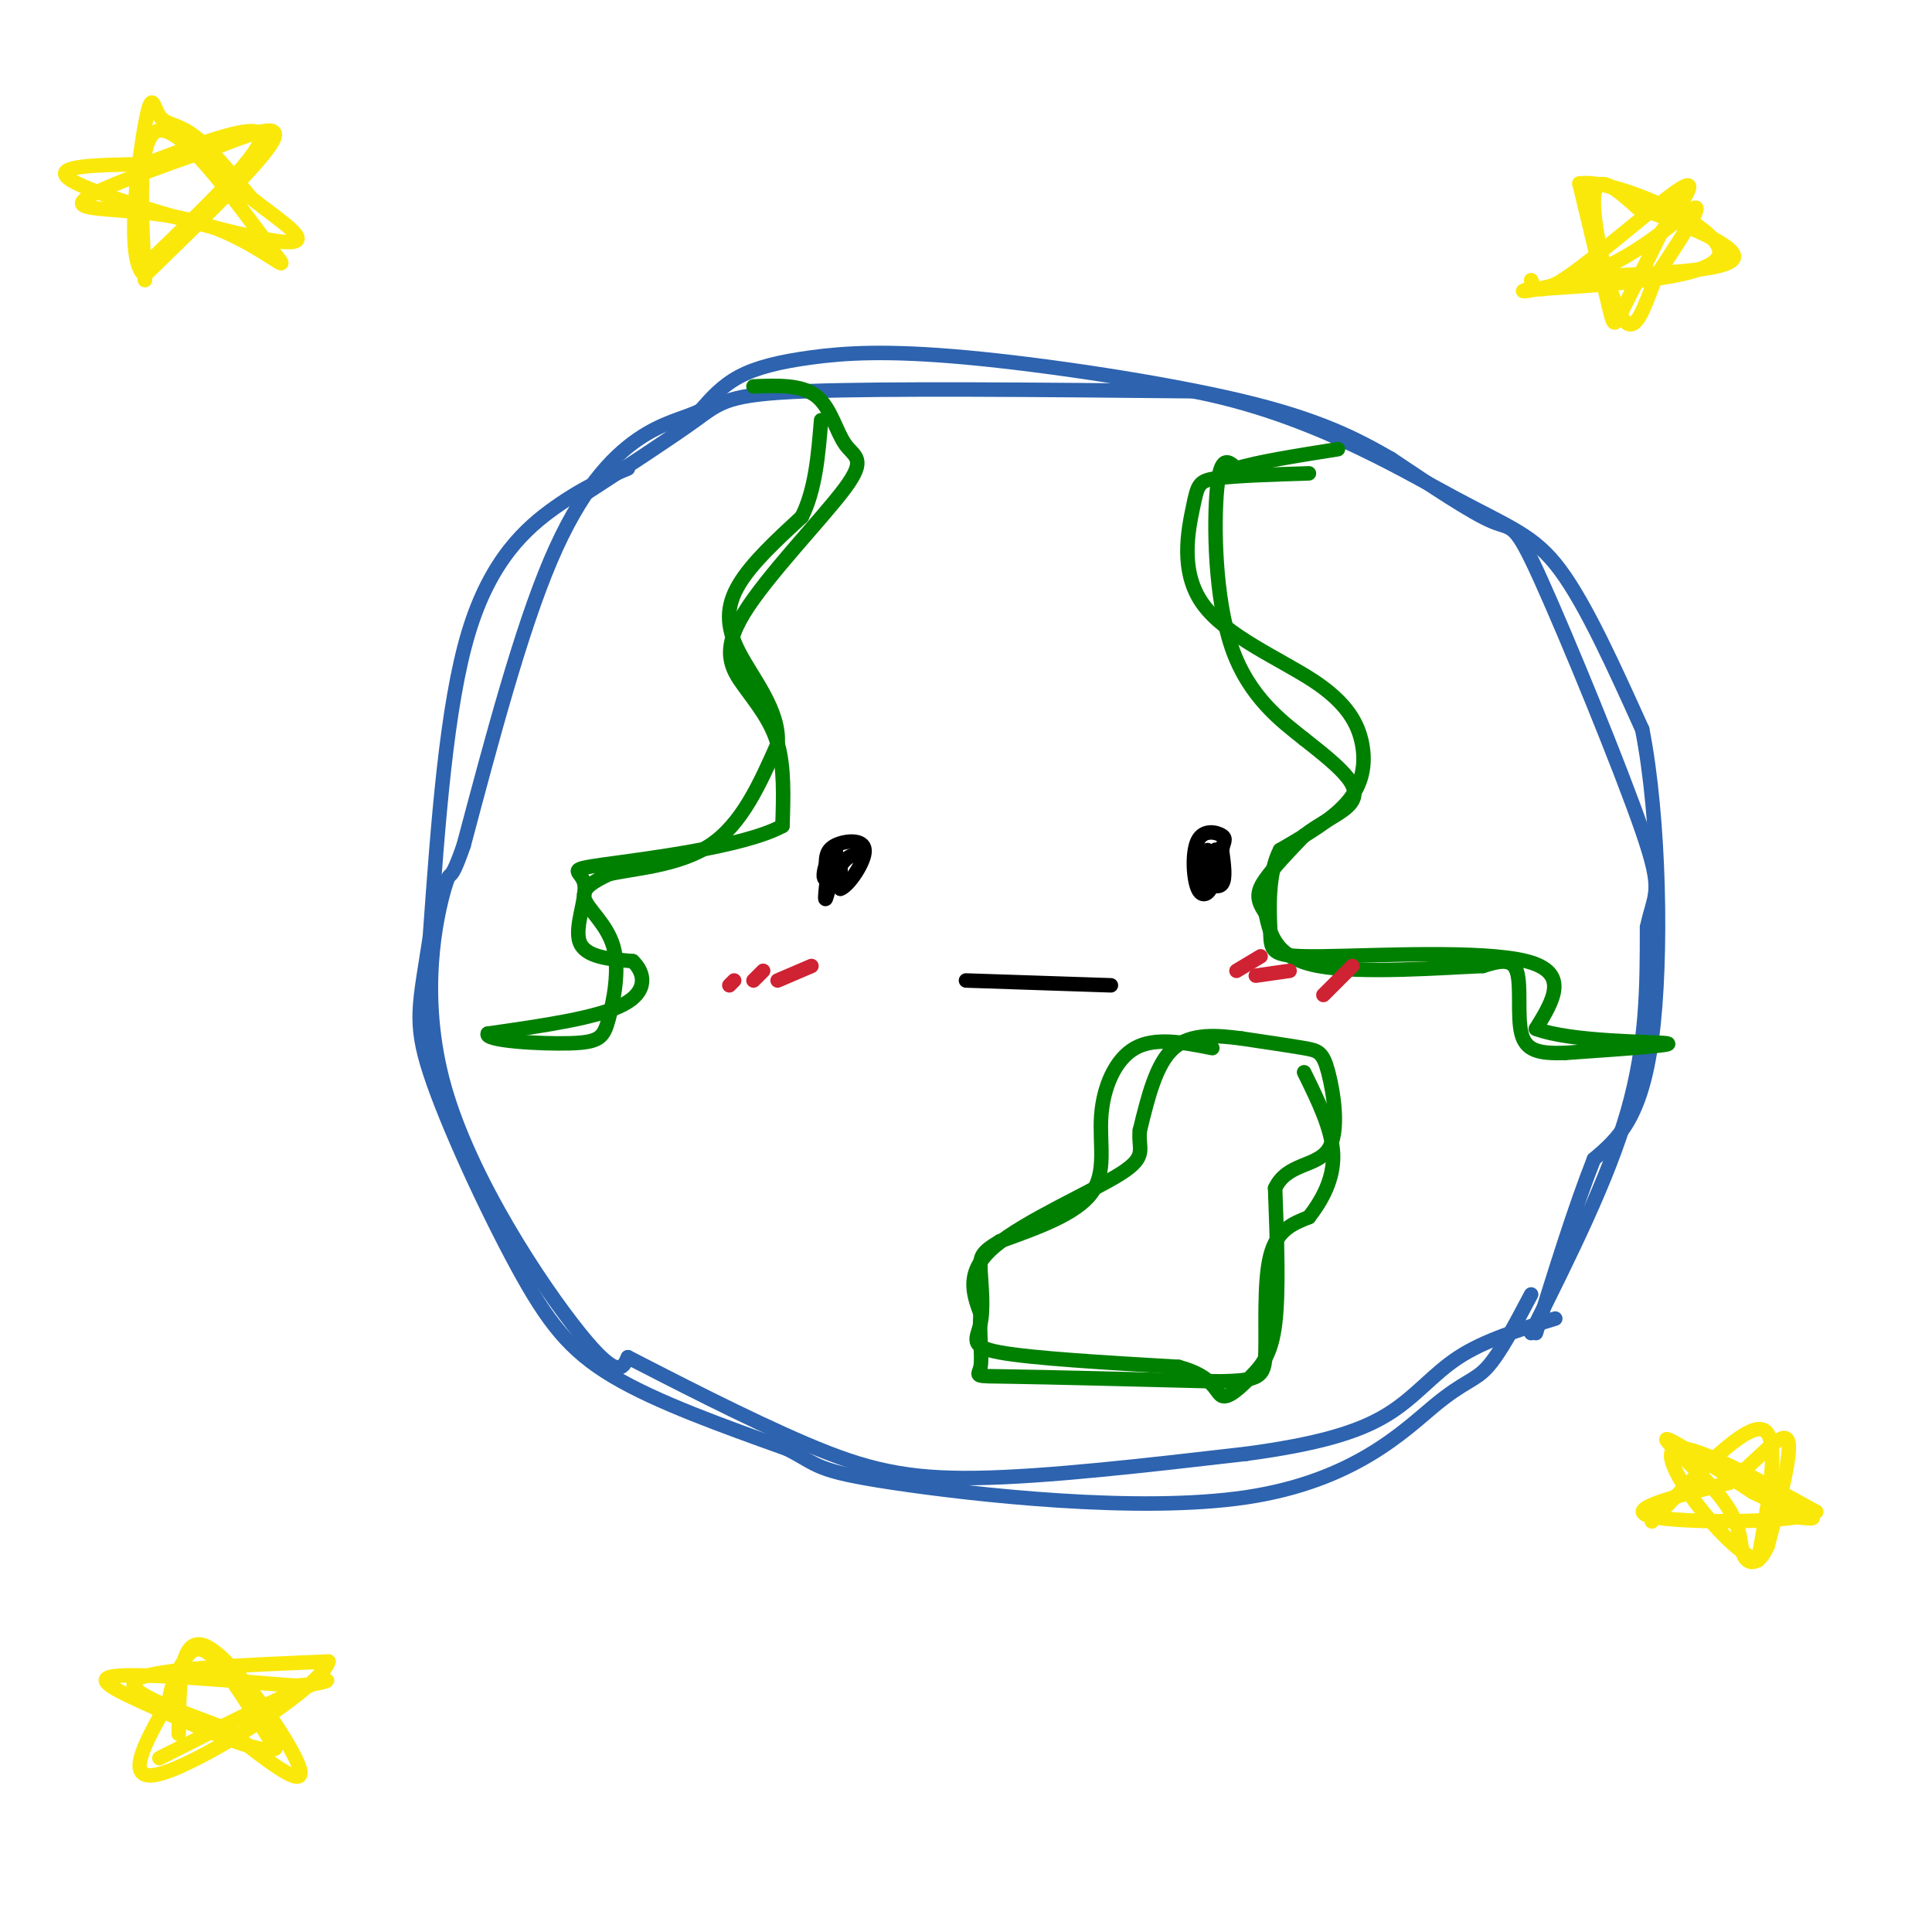 <svg viewBox='0 0 400 400' version='1.1' xmlns='http://www.w3.org/2000/svg' xmlns:xlink='http://www.w3.org/1999/xlink'><g fill='none' stroke='rgb(45,99,175)' stroke-width='3' stroke-linecap='round' stroke-linejoin='round'><path d='M130,97c-4.511,1.889 -9.022,3.778 -15,8c-5.978,4.222 -13.422,10.778 -18,26c-4.578,15.222 -6.289,39.111 -8,63'/><path d='M89,194c-2.124,13.982 -3.435,17.439 0,28c3.435,10.561 11.617,28.228 18,40c6.383,11.772 10.967,17.649 20,23c9.033,5.351 22.517,10.175 36,15'/><path d='M163,300c6.716,3.437 5.507,4.529 22,7c16.493,2.471 50.689,6.322 73,3c22.311,-3.322 32.738,-13.818 39,-19c6.262,-5.182 8.361,-5.052 11,-8c2.639,-2.948 5.820,-8.974 9,-15'/><path d='M120,103c9.356,-6.089 18.711,-12.178 24,-16c5.289,-3.822 6.511,-5.378 23,-6c16.489,-0.622 48.244,-0.311 80,0'/><path d='M247,81c23.488,4.476 42.208,15.667 54,22c11.792,6.333 16.655,7.810 22,15c5.345,7.190 11.173,20.095 17,33'/><path d='M340,151c3.622,18.244 4.178,47.356 2,64c-2.178,16.644 -7.089,20.822 -12,25'/><path d='M330,240c-4.000,10.167 -8.000,23.083 -12,36'/><path d='M317,276c8.000,-16.000 16.000,-32.000 20,-46c4.000,-14.000 4.000,-26.000 4,-38'/><path d='M341,192c1.573,-7.407 3.504,-6.923 -1,-20c-4.504,-13.077 -15.443,-39.713 -21,-52c-5.557,-12.287 -5.730,-10.225 -10,-12c-4.270,-1.775 -12.635,-7.388 -21,-13'/><path d='M288,95c-7.274,-4.194 -14.957,-8.179 -31,-12c-16.043,-3.821 -40.444,-7.478 -57,-9c-16.556,-1.522 -25.265,-0.910 -32,0c-6.735,0.910 -11.496,2.117 -15,4c-3.504,1.883 -5.752,4.441 -8,7'/><path d='M145,85c-3.321,1.655 -7.625,2.292 -13,6c-5.375,3.708 -11.821,10.488 -18,25c-6.179,14.512 -12.089,36.756 -18,59'/><path d='M96,175c-3.276,9.478 -2.466,3.675 -4,9c-1.534,5.325 -5.413,21.780 0,41c5.413,19.220 20.118,41.206 28,51c7.882,9.794 8.941,7.397 10,5'/><path d='M130,281c8.500,4.369 24.750,12.792 37,18c12.250,5.208 20.500,7.202 35,7c14.500,-0.202 35.250,-2.601 56,-5'/><path d='M258,301c14.571,-1.964 23.000,-4.375 29,-8c6.000,-3.625 9.571,-8.464 15,-12c5.429,-3.536 12.714,-5.768 20,-8'/></g>
<g fill='none' stroke='rgb(0,128,0)' stroke-width='3' stroke-linecap='round' stroke-linejoin='round'><path d='M156,80c4.982,-0.198 9.964,-0.396 13,2c3.036,2.396 4.127,7.384 6,10c1.873,2.616 4.527,2.858 0,9c-4.527,6.142 -16.234,18.182 -21,26c-4.766,7.818 -2.591,11.412 0,15c2.591,3.588 5.597,7.168 7,12c1.403,4.832 1.201,10.916 1,17'/><path d='M162,171c-8.033,4.378 -28.617,6.823 -37,8c-8.383,1.177 -4.565,1.086 -4,4c0.565,2.914 -2.124,8.833 -1,12c1.124,3.167 6.062,3.584 11,4'/><path d='M131,199c2.511,2.356 3.289,6.244 -2,9c-5.289,2.756 -16.644,4.378 -28,6'/><path d='M101,214c-0.921,1.479 10.778,2.178 17,2c6.222,-0.178 6.967,-1.233 8,-5c1.033,-3.767 2.355,-10.245 1,-15c-1.355,-4.755 -5.387,-7.787 -6,-10c-0.613,-2.213 2.194,-3.606 5,-5'/><path d='M126,181c4.822,-1.178 14.378,-1.622 21,-6c6.622,-4.378 10.311,-12.689 14,-21'/><path d='M161,154c0.512,-6.881 -5.208,-13.583 -8,-19c-2.792,-5.417 -2.655,-9.548 0,-14c2.655,-4.452 7.827,-9.226 13,-14'/><path d='M166,107c2.833,-5.667 3.417,-12.833 4,-20'/><path d='M271,98c-7.569,0.243 -15.137,0.485 -19,1c-3.863,0.515 -4.020,1.302 -5,6c-0.980,4.698 -2.782,13.306 2,20c4.782,6.694 16.148,11.475 23,16c6.852,4.525 9.191,8.795 10,13c0.809,4.205 0.088,8.344 -3,12c-3.088,3.656 -8.544,6.828 -14,10'/><path d='M265,176c-2.622,5.065 -2.177,12.729 -2,17c0.177,4.271 0.086,5.150 11,5c10.914,-0.150 32.833,-1.329 42,1c9.167,2.329 5.584,8.164 2,14'/><path d='M318,213c7.244,2.756 24.356,2.644 27,3c2.644,0.356 -9.178,1.178 -21,2'/><path d='M324,218c-5.310,0.167 -8.083,-0.417 -9,-4c-0.917,-3.583 0.024,-10.167 -1,-13c-1.024,-2.833 -4.012,-1.917 -7,-1'/><path d='M307,200c-8.156,0.333 -25.044,1.667 -34,0c-8.956,-1.667 -9.978,-6.333 -11,-11'/><path d='M262,189c-2.067,-2.867 -1.733,-4.533 0,-7c1.733,-2.467 4.867,-5.733 8,-9'/><path d='M270,173c3.167,-2.488 7.083,-4.208 9,-6c1.917,-1.792 1.833,-3.655 0,-6c-1.833,-2.345 -5.417,-5.173 -9,-8'/><path d='M270,153c-4.560,-3.619 -11.458,-8.667 -15,-19c-3.542,-10.333 -3.726,-25.952 -3,-33c0.726,-7.048 2.363,-5.524 4,-4'/><path d='M256,97c4.167,-1.333 12.583,-2.667 21,-4'/><path d='M251,217c-5.917,-1.167 -11.833,-2.333 -16,0c-4.167,2.333 -6.583,8.167 -7,14c-0.417,5.833 1.167,11.667 -2,16c-3.167,4.333 -11.083,7.167 -19,10'/><path d='M207,257c-3.900,2.325 -4.148,3.139 -4,6c0.148,2.861 0.694,7.770 0,11c-0.694,3.230 -2.627,4.780 4,6c6.627,1.220 21.813,2.110 37,3'/><path d='M244,283c7.478,1.979 7.675,5.427 9,6c1.325,0.573 3.780,-1.730 6,-4c2.220,-2.270 4.206,-4.506 5,-11c0.794,-6.494 0.397,-17.247 0,-28'/><path d='M264,246c2.453,-5.247 8.585,-4.365 11,-8c2.415,-3.635 1.112,-11.786 0,-16c-1.112,-4.214 -2.032,-4.490 -5,-5c-2.968,-0.510 -7.984,-1.255 -13,-2'/><path d='M257,215c-4.822,-0.622 -10.378,-1.178 -14,2c-3.622,3.178 -5.311,10.089 -7,17'/><path d='M236,234c-0.476,3.940 1.833,5.292 -4,9c-5.833,3.708 -19.810,9.774 -26,15c-6.190,5.226 -4.595,9.613 -3,14'/><path d='M203,272c-0.310,4.548 0.417,8.917 0,11c-0.417,2.083 -1.976,1.881 6,2c7.976,0.119 25.488,0.560 43,1'/><path d='M252,286c8.952,-0.107 9.833,-0.875 10,-6c0.167,-5.125 -0.381,-14.607 1,-20c1.381,-5.393 4.690,-6.696 8,-8'/><path d='M271,252c2.622,-3.378 5.178,-7.822 5,-13c-0.178,-5.178 -3.089,-11.089 -6,-17'/></g>
<g fill='none' stroke='rgb(0,0,0)' stroke-width='3' stroke-linecap='round' stroke-linejoin='round'><path d='M248,178c1.070,3.030 2.140,6.061 3,5c0.860,-1.061 1.509,-6.212 1,-7c-0.509,-0.788 -2.175,2.788 -2,5c0.175,2.212 2.193,3.061 3,2c0.807,-1.061 0.404,-4.030 0,-7'/><path d='M253,176c0.290,-1.662 1.014,-2.318 0,-3c-1.014,-0.682 -3.767,-1.389 -5,1c-1.233,2.389 -0.947,7.874 0,10c0.947,2.126 2.556,0.893 3,-1c0.444,-1.893 -0.278,-4.447 -1,-7'/><path d='M172,176c-0.726,5.512 -1.452,11.024 -1,10c0.452,-1.024 2.083,-8.583 2,-10c-0.083,-1.417 -1.881,3.310 -2,5c-0.119,1.690 1.440,0.345 3,-1'/><path d='M174,180c0.244,0.689 -0.644,2.911 -1,3c-0.356,0.089 -0.178,-1.956 0,-4'/><path d='M200,203c0.000,0.000 30.000,1.000 30,1'/></g>
<g fill='none' stroke='rgb(207,34,51)' stroke-width='3' stroke-linecap='round' stroke-linejoin='round'><path d='M152,203c0.000,0.000 -1.000,1.000 -1,1'/><path d='M158,201c0.000,0.000 -2.000,2.000 -2,2'/><path d='M168,200c0.000,0.000 -7.000,3.000 -7,3'/><path d='M261,198c0.000,0.000 -5.000,3.000 -5,3'/><path d='M267,201c0.000,0.000 -7.000,1.000 -7,1'/><path d='M280,200c0.000,0.000 -6.000,6.000 -6,6'/></g>
<g fill='none' stroke='rgb(250,232,11)' stroke-width='3' stroke-linecap='round' stroke-linejoin='round'><path d='M37,359c0.089,-10.556 0.178,-21.111 6,-18c5.822,3.111 17.378,19.889 19,25c1.622,5.111 -6.689,-1.444 -15,-8'/><path d='M47,358c-8.333,-3.289 -21.667,-7.511 -19,-10c2.667,-2.489 21.333,-3.244 40,-4'/><path d='M68,344c-1.378,5.156 -24.822,20.044 -34,23c-9.178,2.956 -4.089,-6.022 1,-15'/><path d='M35,352c0.631,-3.845 1.708,-5.958 3,-8c1.292,-2.042 2.798,-4.012 6,-1c3.202,3.012 8.101,11.006 13,19'/><path d='M57,362c-2.440,1.571 -15.042,-4.000 -24,-8c-8.958,-4.000 -14.274,-6.429 -9,-7c5.274,-0.571 21.137,0.714 37,2'/><path d='M61,349c7.800,-0.356 8.800,-2.244 3,0c-5.800,2.244 -18.400,8.622 -31,15'/><path d='M342,315c9.667,-10.167 19.333,-20.333 23,-19c3.667,1.333 1.333,14.167 -1,27'/><path d='M364,323c-5.489,-1.222 -18.711,-17.778 -18,-22c0.711,-4.222 15.356,3.889 30,12'/><path d='M376,313c-3.600,2.400 -27.600,2.400 -34,1c-6.400,-1.400 4.800,-4.200 16,-7'/><path d='M358,307c5.333,-4.067 10.667,-10.733 12,-9c1.333,1.733 -1.333,11.867 -4,22'/><path d='M366,320c-1.758,4.281 -4.152,3.982 -5,2c-0.848,-1.982 -0.152,-5.649 -4,-11c-3.848,-5.351 -12.242,-12.386 -12,-13c0.242,-0.614 9.121,5.193 18,11'/><path d='M363,309c5.644,2.822 10.756,4.378 12,5c1.244,0.622 -1.378,0.311 -4,0'/><path d='M30,58c-0.833,-15.167 -1.667,-30.333 3,-31c4.667,-0.667 14.833,13.167 25,27'/><path d='M58,54c1.798,2.464 -6.208,-4.875 -17,-8c-10.792,-3.125 -24.369,-2.036 -24,-4c0.369,-1.964 14.685,-6.982 29,-12'/><path d='M46,30c7.889,-3.067 13.111,-4.733 10,0c-3.111,4.733 -14.556,15.867 -26,27'/><path d='M30,57c-4.131,-2.700 -1.458,-22.951 0,-31c1.458,-8.049 1.700,-3.898 3,-2c1.300,1.898 3.657,1.542 7,4c3.343,2.458 7.671,7.729 12,13'/><path d='M52,41c5.881,4.714 14.583,10.000 6,9c-8.583,-1.000 -34.452,-8.286 -42,-12c-7.548,-3.714 3.226,-3.857 14,-4'/><path d='M30,34c8.578,-3.156 23.022,-9.044 24,-6c0.978,3.044 -11.511,15.022 -24,27'/><path d='M317,58c0.733,1.778 1.467,3.556 8,-1c6.533,-4.556 18.867,-15.444 23,-18c4.133,-2.556 0.067,3.222 -4,9'/><path d='M344,48c-2.321,4.774 -6.125,12.208 -8,16c-1.875,3.792 -1.821,3.940 -3,-1c-1.179,-4.940 -3.589,-14.970 -6,-25'/><path d='M327,38c7.289,-1.133 28.511,8.533 29,14c0.489,5.467 -19.756,6.733 -40,8'/><path d='M316,60c-3.512,0.988 7.708,-0.542 17,-5c9.292,-4.458 16.655,-11.845 18,-12c1.345,-0.155 -3.327,6.923 -8,14'/><path d='M343,57c-2.357,5.714 -4.250,13.000 -7,9c-2.750,-4.000 -6.357,-19.286 -6,-25c0.357,-5.714 4.679,-1.857 9,2'/><path d='M339,43c6.911,2.356 19.689,7.244 20,10c0.311,2.756 -11.844,3.378 -24,4'/></g>
<g fill='none' stroke='rgb(0,0,0)' stroke-width='3' stroke-linecap='round' stroke-linejoin='round'><path d='M173,176c0.000,0.000 1.000,8.000 1,8'/><path d='M174,184c1.619,-0.464 5.167,-5.625 5,-8c-0.167,-2.375 -4.048,-1.964 -6,-1c-1.952,0.964 -1.976,2.482 -2,4'/><path d='M171,179c-0.489,1.467 -0.711,3.133 0,3c0.711,-0.133 2.356,-2.067 4,-4'/><path d='M175,178c1.000,-0.833 1.500,-0.917 2,-1'/></g>
</svg>